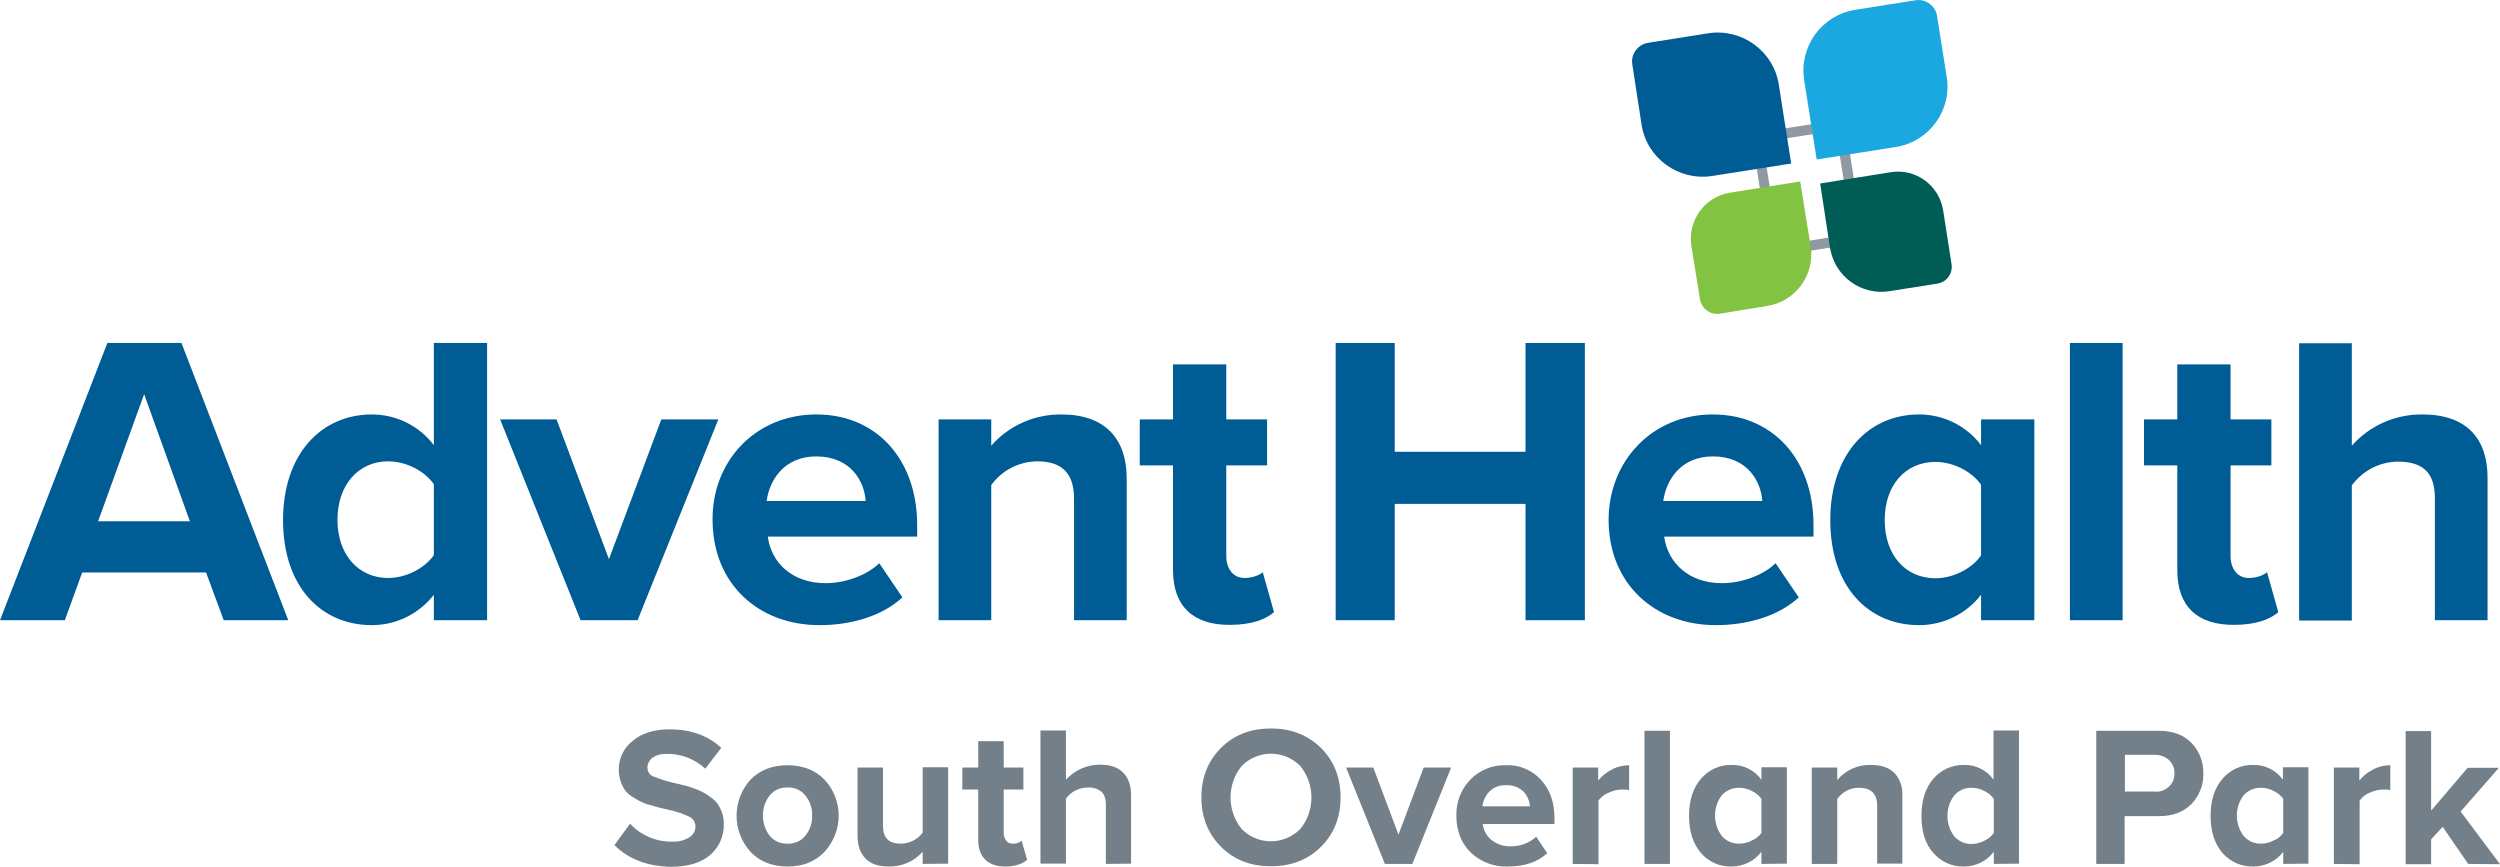 <?xml version="1.0" encoding="utf-8"?>
<!-- Generator: Adobe Illustrator 22.1.0, SVG Export Plug-In . SVG Version: 6.00 Build 0)  -->
<svg version="1.1" id="Layer_1" xmlns="http://www.w3.org/2000/svg" xmlns:xlink="http://www.w3.org/1999/xlink" x="0px" y="0px"
	 viewBox="0 0 863.8 299.4" style="enable-background:new 0 0 863.8 299.4;" xml:space="preserve">
<style type="text/css">
	.st0{fill:#73808A;}
	.st1{fill:#005C95;}
	.st2{fill:#9098A1;}
	.st3{fill:#1BA8E1;}
	.st4{fill:#82C342;}
	.st5{fill:#005D56;}
</style>
<title>4c</title>
<g id="Layer_1_1_">
	<path class="st0" d="M212.3,292l5.4-7.4c3.8,4.1,9.1,6.3,14.6,6.2c2.1,0.1,4.1-0.4,5.9-1.5c1.3-0.8,2.1-2.2,2.1-3.7
		c0-1.5-0.9-2.9-2.3-3.5c-2.2-1-4.6-1.8-7-2.3l-3.4-0.8c-0.7-0.2-1.8-0.5-3.2-0.9c-1.2-0.3-2.3-0.8-3.4-1.3c-0.8-0.4-1.7-1-2.8-1.7
		c-0.9-0.6-1.8-1.4-2.4-2.3c-0.6-0.9-1.1-2-1.4-3c-0.4-1.3-0.6-2.6-0.6-3.9c0-3.9,1.7-7.5,4.8-9.9c3.2-2.7,7.4-4,12.7-4
		c7.3,0,13.3,2.1,17.9,6.4l-5.5,7.2c-3.6-3.3-8.3-5.2-13.2-5.1c-1.8-0.1-3.5,0.3-5,1.3c-1.1,0.8-1.8,2.1-1.8,3.4
		c0,1.4,0.8,2.7,2.1,3.1c2.3,0.9,4.6,1.7,7,2.2c1.4,0.3,2.5,0.6,3.4,0.8s2,0.5,3.3,1c1.1,0.4,2.2,0.8,3.3,1.4c1,0.5,1.9,1.1,2.8,1.8
		c0.9,0.6,1.7,1.4,2.4,2.3c0.6,0.9,1.1,1.9,1.5,3c0.4,1.3,0.6,2.6,0.6,3.9c0.1,4.1-1.6,8-4.7,10.7c-3.1,2.7-7.7,4.1-13.7,4.1
		C223.7,299.3,217.2,296.9,212.3,292z"/>
	<path class="st0" d="M284.9,294.3c-3.2,3.4-7.5,5.1-12.8,5.1c-5.3,0-9.6-1.7-12.8-5.1c-6.4-7.1-6.4-17.8,0-24.9
		c3.2-3.3,7.5-5,12.8-5s9.6,1.7,12.8,5C291.4,276.4,291.4,287.2,284.9,294.3z M265.9,288.7c1.5,1.9,3.8,2.9,6.2,2.8
		c2.4,0.1,4.7-0.9,6.2-2.8c1.6-2,2.4-4.4,2.3-6.9c0.1-2.5-0.7-4.9-2.3-6.9c-1.5-1.9-3.8-2.9-6.2-2.8c-2.4-0.1-4.7,0.9-6.2,2.8
		c-1.5,1.9-2.3,4.4-2.3,6.8C263.6,284.3,264.4,286.8,265.9,288.7z"/>
	<path class="st0" d="M318.8,298.5v-4.2c-3,3.4-7.3,5.2-11.7,5.1c-3.6,0-6.3-0.9-8.1-2.8s-2.7-4.4-2.7-7.8v-23.6h8.8v20.2
		c0,4.1,2,6.1,6.1,6.1c3,0,5.8-1.4,7.6-3.8v-22.6h8.8v33.3L318.8,298.5z"/>
	<path class="st0" d="M347.4,299.4c-3.1,0-5.4-0.8-7-2.4c-1.6-1.6-2.4-3.8-2.4-6.8v-17.4h-5.5v-7.6h5.5v-9.1h8.8v9.1h6.8v7.6h-6.8
		v15.1c0,0.9,0.3,1.9,0.9,2.6c0.5,0.7,1.3,1,2.2,1c1.1,0.1,2.2-0.3,3.1-1l1.9,6.6C353.1,298.6,350.6,299.4,347.4,299.4z"/>
	<path class="st0" d="M382.1,298.5v-20.3c0-2.2-0.5-3.8-1.6-4.7c-1.3-1-3-1.5-4.6-1.4c-3,0-5.9,1.4-7.6,3.9v22.4h-8.8v-46h8.8v17
		c3-3.3,7.3-5.2,11.7-5.2c3.6,0,6.3,0.9,8.1,2.8c1.8,1.8,2.7,4.4,2.7,7.7v23.7L382.1,298.5z"/>
	<path class="st0" d="M421.9,292.6c-4.5-4.5-6.8-10.2-6.8-17.1c0-6.9,2.3-12.6,6.8-17.1c4.5-4.5,10.3-6.7,17.2-6.7
		c6.9,0,12.7,2.2,17.3,6.7c4.5,4.5,6.8,10.2,6.8,17.1s-2.3,12.7-6.8,17.1c-4.5,4.5-10.3,6.7-17.3,6.7S426.4,297.1,421.9,292.6z
		 M449.3,286.4c5.1-6.3,5.1-15.4,0-21.7c-5.5-5.6-14.4-5.7-20-0.3c-0.1,0.1-0.2,0.2-0.3,0.3c-5.1,6.3-5.1,15.4,0,21.7
		c5.4,5.6,14.4,5.7,20,0.3C449.1,286.6,449.2,286.5,449.3,286.4z"/>
	<path class="st0" d="M478.5,298.5l-13.4-33.3h9.4l8.7,23.2l8.7-23.2h9.5L488,298.5L478.5,298.5z"/>
	<path class="st0" d="M503.2,281.8c-0.1-4.6,1.6-9.1,4.8-12.4c3.2-3.3,7.7-5.2,12.4-5c4.6-0.2,9,1.7,12.1,5.1
		c3.1,3.4,4.6,7.8,4.6,13.3v1.9h-24.8c0.3,2.2,1.3,4.1,3,5.5c1.9,1.5,4.2,2.3,6.6,2.2c3.3,0.1,6.5-1.1,8.9-3.3l3.8,5.7
		c-3.3,3.1-7.9,4.6-13.7,4.6c-4.7,0.2-9.3-1.6-12.8-4.9C504.9,291.3,503.2,287.1,503.2,281.8z M520.4,271.3
		c-2.2-0.1-4.3,0.7-5.8,2.2c-1.3,1.4-2.2,3.2-2.4,5.1h16.4c-0.1-1.9-0.9-3.7-2.2-5.1C524.8,272,522.6,271.2,520.4,271.3L520.4,271.3
		z"/>
	<path class="st0" d="M543.4,298.5v-33.3h8.8v4.5c1.3-1.6,2.9-2.9,4.7-3.8c1.8-1,3.9-1.5,6-1.5v8.6c-0.8-0.2-1.6-0.2-2.4-0.2
		c-1.6,0-3.2,0.4-4.7,1.1c-1.4,0.5-2.6,1.5-3.5,2.7v22L543.4,298.5z"/>
	<path class="st0" d="M568.2,298.5v-46h8.8v46H568.2z"/>
	<path class="st0" d="M608.6,298.5v-4.2c-2.4,3.2-6.2,5.1-10.3,5.1c-4.1,0.1-8-1.6-10.6-4.7c-2.7-3.1-4.1-7.4-4.1-12.8
		s1.4-9.7,4.1-12.8c2.6-3.1,6.5-4.9,10.6-4.8c4.1-0.1,7.9,1.8,10.3,5.1v-4.3h8.8v33.3L608.6,298.5z M608.6,287.8V276
		c-0.9-1.2-2-2.1-3.3-2.7c-1.3-0.7-2.8-1.1-4.3-1.1c-2.3-0.1-4.6,0.9-6.1,2.6c-3.1,4.1-3.1,9.9,0,14c1.5,1.8,3.8,2.8,6.1,2.7
		c1.5,0,3-0.4,4.3-1.1C606.6,289.9,607.8,288.9,608.6,287.8z"/>
	<path class="st0" d="M648.6,298.5v-20.1c0-4.1-2.1-6.2-6.2-6.2c-3-0.1-5.9,1.4-7.6,3.9v22.4h-8.8v-33.3h8.8v4.3
		c2.9-3.4,7.2-5.4,11.7-5.2c3.6,0,6.3,1,8.1,2.8c1.9,2.1,2.9,5,2.7,7.8v23.5H648.6z"/>
	<path class="st0" d="M688.9,298.5v-4.2c-2.4,3.2-6.2,5.1-10.3,5.1c-4.1,0.1-7.9-1.6-10.6-4.7c-2.8-3.1-4.1-7.4-4.1-12.8
		s1.4-9.7,4.1-12.8c2.6-3.1,6.5-4.9,10.6-4.8c4-0.1,7.9,1.8,10.2,5.1v-17h8.8v46L688.9,298.5z M688.9,287.8v-11.8
		c-0.9-1.2-2-2.1-3.3-2.7c-1.3-0.7-2.8-1.1-4.3-1.1c-2.3-0.1-4.6,0.9-6.1,2.7c-3.1,4.1-3.1,9.9,0,14c1.5,1.8,3.8,2.8,6.1,2.7
		c1.5,0,3-0.4,4.3-1.1C687,289.9,688.1,288.9,688.9,287.8z"/>
	<path class="st0" d="M724.3,298.5v-46h21.6c4.8,0,8.6,1.4,11.3,4.2c2.7,2.8,4.2,6.6,4.1,10.6c0.1,3.9-1.4,7.7-4.1,10.5
		c-2.8,2.8-6.5,4.2-11.3,4.2h-11.8v16.5L724.3,298.5z M749.4,271.8c1.3-1.2,2-2.9,1.9-4.6c0.1-1.7-0.6-3.4-1.9-4.6
		c-1.3-1.2-3.1-1.8-4.8-1.8h-10.4v12.7h10.4C746.4,273.7,748.1,273,749.4,271.8L749.4,271.8z"/>
	<path class="st0" d="M788.9,298.5v-4.2c-2.4,3.2-6.2,5.1-10.3,5.1c-4.1,0.1-8-1.6-10.7-4.7c-2.7-3.1-4.1-7.4-4.1-12.8
		s1.4-9.7,4.1-12.8c2.6-3.1,6.5-4.9,10.6-4.8c4.1-0.1,7.9,1.8,10.3,5.1v-4.3h8.8v33.3L788.9,298.5z M788.9,287.8V276
		c-0.9-1.2-2-2.1-3.3-2.7c-1.3-0.7-2.8-1.1-4.3-1.1c-2.3-0.1-4.6,0.9-6.1,2.6c-3.1,4.1-3.1,9.9,0,14c1.5,1.8,3.8,2.8,6.1,2.7
		c1.5,0,3-0.4,4.3-1.1C787,289.9,788.1,288.9,788.9,287.8z"/>
	<path class="st0" d="M806.4,298.5v-33.3h8.8v4.5c1.3-1.6,2.9-2.9,4.7-3.8c1.8-1,3.9-1.5,6-1.5v8.6c-0.8-0.2-1.6-0.2-2.4-0.2
		c-1.6,0-3.2,0.4-4.7,1.1c-1.4,0.5-2.6,1.5-3.5,2.7v22L806.4,298.5z"/>
	<path class="st0" d="M852.8,298.5l-8.8-12.8l-4,4.3v8.6h-8.8v-46h8.8v27.5l12.6-14.8h10.8l-13.2,15.1l13.6,18.2L852.8,298.5z"/>
</g>
<g id="Layer_3">
	<path class="st1" d="M71.2,197.8H28.4l-6,16.5H0l37.1-95.8h25.6l36.9,95.8H77.3L71.2,197.8z M33.9,180.1h31.7l-15.8-43.9
		L33.9,180.1z"/>
	<path class="st1" d="M149.9,205.5c-5.1,6.6-13,10.5-21.4,10.5c-17.5,0-30.7-13.2-30.7-36.3c0-22.7,13.1-36.5,30.7-36.5
		c8.4,0,16.3,3.9,21.4,10.6v-35.3h18.4v95.8h-18.4V205.5z M149.9,167.3c-3.2-4.6-9.6-7.9-15.8-7.9c-10.3,0-17.5,8.2-17.5,20.2
		s7.2,20.1,17.5,20.1c6.2,0,12.6-3.3,15.8-7.9V167.3z"/>
	<path class="st1" d="M172.8,144.9h19.5l18.1,48.3l18.1-48.3h19.7l-27.9,69.4h-19.7L172.8,144.9z"/>
	<path class="st1" d="M282.1,143.2c20.7,0,34.8,15.5,34.8,38.2v4h-51.6c1.1,8.8,8.2,16.1,20,16.1c6.5,0,14.1-2.6,18.5-6.9l8,11.8
		c-7,6.5-17.8,9.6-28.6,9.6c-21.1,0-37-14.2-37-36.5C246.1,159.4,260.9,143.2,282.1,143.2z M264.9,173.1h34.2
		c-0.4-6.6-5-15.4-17.1-15.4C270.7,157.7,265.8,166.2,264.9,173.1z"/>
	<path class="st1" d="M371.1,172.3c0-9.6-5-12.9-12.8-12.9c-6.3,0.1-12.1,3.1-15.8,8.2v46.7h-18.2v-69.4h18.2v9.1
		c6.1-7,15-10.9,24.3-10.8c15.2,0,22.5,8.6,22.5,22.1v49h-18.2V172.3z"/>
	<path class="st1" d="M405.3,197v-36.2h-11.5v-15.9h11.5v-19h18.4v19h14.1v15.9h-14.1v31.3c0,4.3,2.3,7.6,6.3,7.6c2.7,0,5.3-1,6.3-2
		l3.9,13.8c-2.7,2.4-7.6,4.4-15.2,4.4C412.2,216,405.3,209.4,405.3,197z"/>
	<path class="st1" d="M527.2,174.1h-45.3v40.2h-20.4v-95.8h20.4v37.6h45.2v-37.6h20.5v95.8h-20.5V174.1z"/>
	<path class="st1" d="M591.8,143.2c20.7,0,34.8,15.5,34.8,38.2v4H575c1.2,8.8,8.2,16.1,20,16.1c6.5,0,14.1-2.6,18.5-6.9l8,11.8
		c-7,6.5-17.8,9.6-28.6,9.6c-21.1,0-37.1-14.2-37.1-36.5C555.9,159.4,570.7,143.2,591.8,143.2z M574.7,173.1h34.2
		c-0.4-6.6-5-15.4-17.1-15.4C580.5,157.7,575.6,166.2,574.7,173.1z"/>
	<path class="st1" d="M684.5,205.5c-5.1,6.6-13,10.5-21.4,10.5c-17.5,0-30.7-13.2-30.7-36.3c0-22.7,13.1-36.5,30.7-36.5
		c8.4,0,16.3,3.9,21.4,10.6v-8.9h18.4v69.4h-18.4V205.5z M684.5,167.5c-3.2-4.6-9.6-7.9-15.8-7.9c-10.3,0-17.5,8-17.5,20.1
		s7.2,20.1,17.5,20.1c6.2,0,12.6-3.3,15.8-7.9V167.5z"/>
	<path class="st1" d="M715.2,118.5h18.2v95.8h-18.2V118.5z"/>
	<path class="st1" d="M752.3,197v-36.2h-11.5v-15.9h11.5v-19h18.4v19h14.1v15.9h-14.1v31.3c0,4.3,2.3,7.6,6.3,7.6c2.7,0,5.3-1,6.3-2
		l3.9,13.8c-2.7,2.4-7.6,4.4-15.2,4.4C759.1,216,752.3,209.4,752.3,197z"/>
	<path class="st1" d="M841.3,172.1c0-9.6-5-12.6-12.9-12.6c-6.3,0.1-12.1,3.2-15.8,8.2v46.7h-18.2v-95.8h18.2V154
		c6.2-7,15.1-10.9,24.4-10.8c15.2,0,22.5,8.3,22.5,21.8v49.3h-18.2V172.1z"/>
	<path class="st2" d="M634.3,45.1l5.7,35.7l-25.3,4l-5.7-35.7L634.3,45.1 M637.3,41.1l-32.2,5.1l6.7,42.6l32.2-5.1L637.3,41.1z"/>
	<path class="st1" d="M569.4,14.8l20.8-3.3c11.6-1.8,22.6,6.1,24.4,17.7c0,0,0,0,0,0l4.3,27.3l0,0l-27.3,4.3
		c-11.6,1.8-22.6-6.1-24.4-17.7c0,0,0,0,0,0L564,22.3C563.4,18.7,565.9,15.4,569.4,14.8z"/>
	<path class="st3" d="M641,3.4l20.8-3.3c3.6-0.6,7,1.9,7.5,5.5c0,0,0,0,0,0l3.3,20.8C674.6,38,666.6,49,655,50.8l0,0l-27.3,4.3l0,0
		l-4.3-27.3C621.5,16.2,629.4,5.2,641,3.4L641,3.4z"/>
	<path class="st4" d="M597.6,66.6l24.4-3.9l0,0l3.6,22.3c1.6,9.8-5.1,19.1-14.9,20.7l-16.5,2.7c-3.2,0.5-6.2-1.7-6.8-4.9l0,0
		l-3-18.6C583.1,76.2,589,68,597.6,66.6C597.6,66.6,597.6,66.6,597.6,66.6z"/>
	<path class="st5" d="M628.9,63.4l24.4-3.9c8.6-1.4,16.7,4.5,18.1,13.2c0,0,0,0,0,0l2.9,18.6c0.5,3.2-1.7,6.2-4.9,6.7l0,0l-16.5,2.6
		c-9.8,1.6-19-5.1-20.6-15L628.9,63.4L628.9,63.4z"/>
</g>
</svg>
